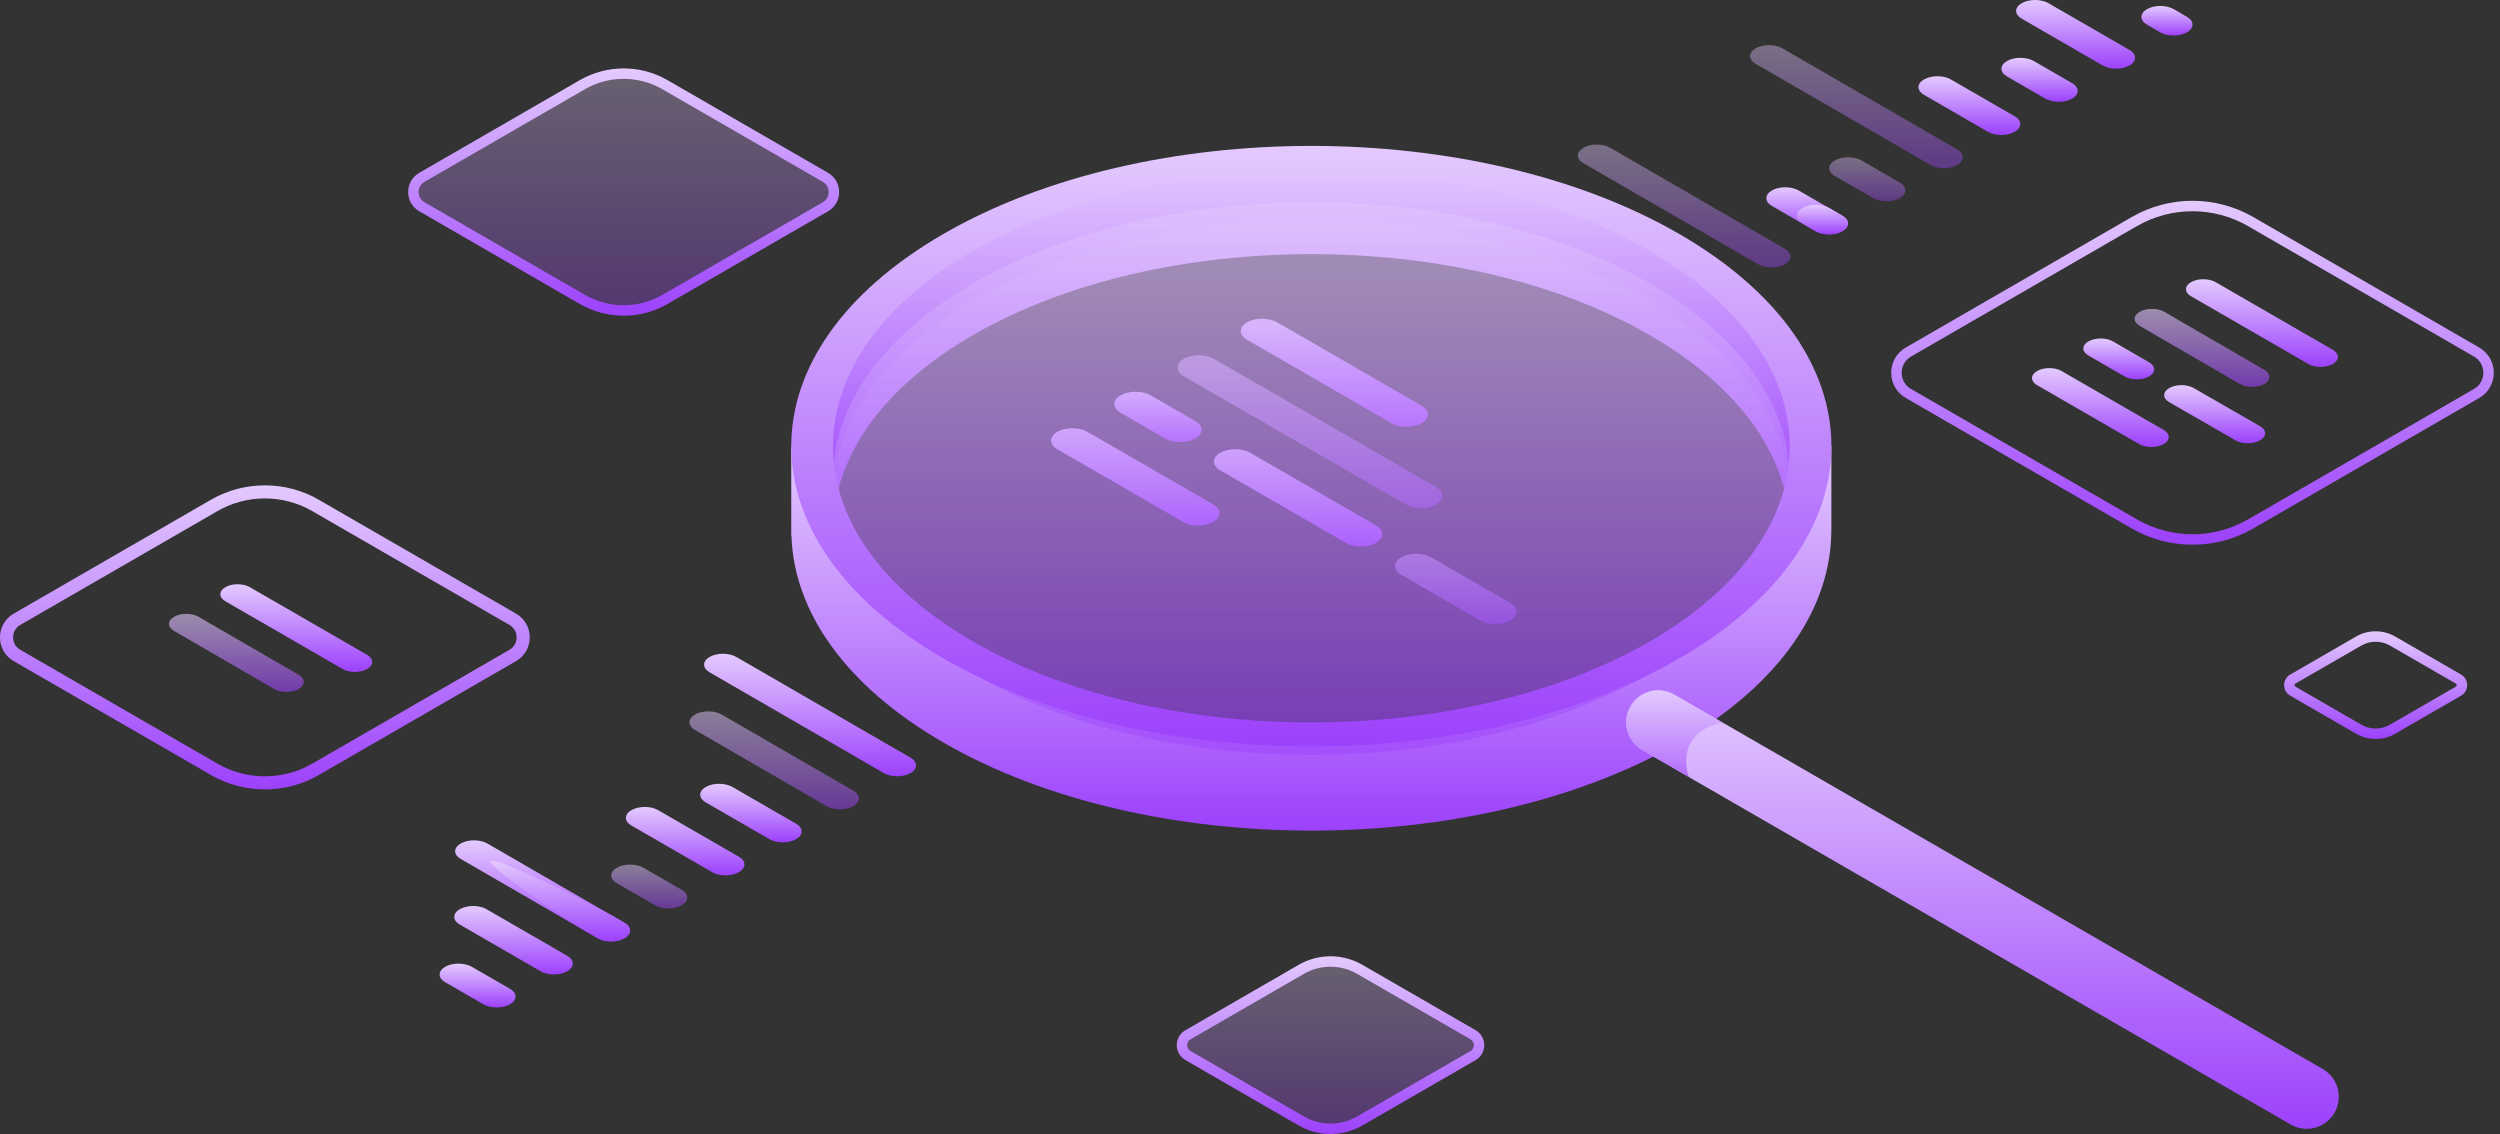 <?xml version="1.0" encoding="UTF-8"?>
<svg xmlns="http://www.w3.org/2000/svg" width="388" height="176" viewBox="0 0 388 176" fill="none">
  <rect x="0" y="0" width="388" height="176" fill="#333333" stroke="none"/>
  <path d="M368.699 114.686C367.651 114.686 366.602 114.416 365.668 113.875L355.442 107.972C354.849 107.63 354.494 107.016 354.494 106.331C354.494 105.647 354.849 105.034 355.442 104.692L365.667 98.788C367.537 97.708 369.862 97.708 371.732 98.788L381.958 104.692C382.551 105.034 382.905 105.647 382.905 106.331C382.905 107.016 382.551 107.63 381.958 107.972L371.733 113.875C370.797 114.416 369.748 114.686 368.699 114.686ZM366.477 112.472C367.849 113.264 369.551 113.263 370.923 112.472L381.147 106.568C381.266 106.5 381.283 106.391 381.283 106.332C381.283 106.275 381.265 106.166 381.147 106.096L370.922 100.193C369.551 99.402 367.848 99.402 366.476 100.193L356.251 106.096C356.133 106.165 356.115 106.274 356.115 106.332C356.115 106.391 356.133 106.5 356.251 106.568L366.477 112.472Z" fill="url(#paint0_linear_508_302)"></path>
  <path d="M206.497 176C204.793 176 203.09 175.562 201.569 174.684L183.972 164.524C183.134 164.04 182.634 163.174 182.634 162.207C182.634 161.241 183.134 160.376 183.972 159.892L201.568 149.733C204.608 147.976 208.384 147.976 211.424 149.733L229.021 159.893C229.858 160.376 230.358 161.242 230.358 162.209C230.358 163.175 229.858 164.041 229.021 164.524L211.424 174.684C209.905 175.561 208.201 176 206.497 176ZM206.496 150.037C205.073 150.037 203.649 150.404 202.38 151.136L184.783 161.296C184.308 161.571 184.256 162.025 184.256 162.208C184.256 162.391 184.308 162.846 184.784 163.121L202.38 173.28C204.92 174.746 208.074 174.746 210.613 173.28L228.21 163.121C228.685 162.846 228.737 162.392 228.737 162.209C228.737 162.026 228.685 161.572 228.21 161.297L210.613 151.136C209.343 150.404 207.921 150.037 206.496 150.037Z" fill="url(#paint1_linear_508_302)"></path>
  <path opacity="0.3" d="M201.976 173.982L184.378 163.822C183.136 163.105 183.136 161.311 184.378 160.594L201.975 150.435C204.773 148.82 208.221 148.82 211.019 150.435L228.617 160.595C229.859 161.313 229.859 163.106 228.617 163.823L211.02 173.982C208.222 175.598 204.774 175.598 201.976 173.982Z" fill="url(#paint2_linear_508_302)"></path>
  <path d="M41.107 122.514C38.212 122.514 35.317 121.769 32.734 120.278L2.128 102.608C0.795 101.838 0 100.459 0 98.921C0 97.382 0.795 96.003 2.128 95.234L32.733 77.564C37.898 74.582 44.315 74.581 49.479 77.564L80.086 95.234C81.419 96.005 82.215 97.383 82.214 98.922C82.214 100.461 81.419 101.839 80.086 102.608L49.481 120.278C46.897 121.768 44.002 122.514 41.107 122.514ZM41.106 77.357C38.562 77.357 36.018 78.012 33.749 79.323L3.144 96.992C2.447 97.394 2.032 98.115 2.032 98.92C2.032 99.725 2.448 100.445 3.144 100.848L33.75 118.518C38.288 121.139 43.926 121.139 48.464 118.518L79.069 100.848C79.766 100.445 80.182 99.726 80.182 98.921C80.182 98.116 79.766 97.395 79.069 96.993L48.462 79.323C46.193 78.011 43.649 77.357 41.106 77.357Z" fill="url(#paint3_linear_508_302)"></path>
  <path d="M96.791 48.996C94.437 48.996 92.083 48.391 89.984 47.178L65.071 32.794C63.991 32.17 63.346 31.055 63.346 29.807C63.346 28.559 63.991 27.443 65.071 26.82L89.983 12.437C94.181 10.012 99.398 10.012 103.597 12.437L128.511 26.82C129.591 27.444 130.236 28.561 130.235 29.809C130.235 31.055 129.59 32.171 128.511 32.794L103.599 47.178C101.499 48.39 99.145 48.996 96.791 48.996ZM90.795 45.774C94.494 47.908 99.089 47.909 102.788 45.774L127.7 31.39C128.272 31.06 128.614 30.468 128.614 29.808C128.614 29.146 128.272 28.555 127.7 28.225L102.786 13.841C99.087 11.707 94.492 11.706 90.794 13.841L65.882 28.224C65.31 28.555 64.968 29.146 64.968 29.807C64.968 30.468 65.31 31.06 65.882 31.39L90.795 45.774Z" fill="url(#paint4_linear_508_302)"></path>
  <path opacity="0.3" d="M90.389 46.476L65.477 32.092C63.718 31.076 63.718 28.538 65.477 27.522L90.388 13.139C94.35 10.852 99.23 10.852 103.192 13.139L128.104 27.523C129.863 28.538 129.863 31.077 128.104 32.093L103.192 46.476C99.231 48.763 94.35 48.763 90.389 46.476Z" fill="url(#paint5_linear_508_302)"></path>
  <path d="M340.276 84.538C337.019 84.538 333.762 83.7 330.858 82.022L295.781 61.77C294.363 60.952 293.517 59.487 293.517 57.85C293.517 56.214 294.363 54.749 295.781 53.932L330.856 33.68C336.665 30.325 343.884 30.324 349.694 33.68L384.771 53.933C386.188 54.751 387.034 56.215 387.034 57.851C387.034 59.488 386.188 60.953 384.772 61.771L349.695 82.022C346.79 83.7 343.533 84.538 340.276 84.538ZM331.668 80.618C336.98 83.683 343.576 83.683 348.884 80.618L383.961 60.367C384.87 59.843 385.413 58.901 385.413 57.851C385.413 56.802 384.87 55.862 383.961 55.336L348.884 35.084C343.573 32.019 336.977 32.019 331.666 35.084L296.591 55.335C295.682 55.86 295.139 56.801 295.139 57.851C295.139 58.9 295.682 59.84 296.591 60.367L331.668 80.618Z" fill="url(#paint6_linear_508_302)"></path>
  <path d="M193.539 52.732L215.954 65.674C217.247 66.421 219.345 66.421 220.638 65.674C221.932 64.927 221.931 63.717 220.638 62.97L198.222 50.028C196.929 49.281 194.831 49.281 193.539 50.028C192.246 50.775 192.246 51.986 193.539 52.732Z" fill="url(#paint7_linear_508_302)"></path>
  <path opacity="0.6" d="M183.725 55.693C182.431 56.44 182.432 57.651 183.725 58.398L218.206 78.305C219.499 79.052 221.597 79.052 222.89 78.305C224.183 77.558 224.183 76.347 222.89 75.601L188.409 55.693C187.116 54.948 185.018 54.948 183.725 55.693Z" fill="url(#paint8_linear_508_302)"></path>
  <path d="M173.912 64.064L180.826 68.056C182.119 68.803 184.217 68.803 185.509 68.056C186.803 67.309 186.803 66.098 185.509 65.352L178.595 61.36C177.303 60.613 175.205 60.613 173.912 61.36C172.618 62.106 172.618 63.317 173.912 64.064Z" fill="url(#paint9_linear_508_302)"></path>
  <path d="M164.098 69.73L183.614 80.997C184.907 81.744 187.005 81.744 188.298 80.997C189.592 80.25 189.591 79.039 188.298 78.293L168.782 67.025C167.489 66.279 165.391 66.279 164.098 67.025C162.804 67.772 162.804 68.983 164.098 69.73Z" fill="url(#paint10_linear_508_302)"></path>
  <path d="M213.565 84.254C214.858 83.507 214.857 82.296 213.565 81.549L194.048 70.281C192.755 69.534 190.658 69.534 189.365 70.281C188.072 71.028 188.072 72.239 189.365 72.985L208.881 84.254C210.174 85 212.272 85 213.565 84.254Z" fill="url(#paint11_linear_508_302)"></path>
  <path opacity="0.6" d="M228.843 90.371L227.696 89.708L222.152 86.507C220.859 85.761 218.762 85.761 217.468 86.507C216.175 87.254 216.175 88.465 217.468 89.212L223.013 92.413L224.159 93.075L229.704 96.276C230.997 97.022 233.094 97.022 234.387 96.276C235.681 95.529 235.681 94.319 234.387 93.571L228.843 90.371Z" fill="url(#paint12_linear_508_302)"></path>
  <path d="M333.208 1.423C334.356 0.76 336.218 0.76 337.366 1.423L339.414 2.615C340.562 3.278 340.562 4.353 339.414 5.016C338.265 5.679 336.404 5.679 335.255 5.016L333.208 3.824C332.059 3.161 332.059 2.086 333.208 1.423Z" fill="url(#paint13_linear_508_302)"></path>
  <path d="M313.765 0.497C314.913 -0.166 316.775 -0.166 317.923 0.497L330.503 7.76C331.651 8.423 331.651 9.498 330.503 10.161C329.354 10.824 327.493 10.824 326.345 10.161L313.765 2.898C312.617 2.235 312.617 1.161 313.765 0.497Z" fill="url(#paint14_linear_508_302)"></path>
  <path d="M274.993 29.562C276.141 28.899 278.003 28.899 279.151 29.562L285.946 33.485C287.094 34.148 287.094 35.223 285.946 35.886C284.797 36.549 282.936 36.549 281.788 35.886L274.993 31.963C273.845 31.3 273.845 30.225 274.993 29.562Z" fill="url(#paint15_linear_508_302)"></path>
  <path opacity="0.4" d="M284.754 24.907C285.902 24.244 287.765 24.244 288.912 24.907L294.858 28.34C296.006 29.003 296.006 30.078 294.858 30.741C293.709 31.404 291.848 31.404 290.7 30.741L284.754 27.308C283.605 26.645 283.604 25.57 284.754 24.907Z" fill="url(#paint16_linear_508_302)"></path>
  <path opacity="0.4" d="M272.477 7.504C273.625 6.841 275.487 6.841 276.635 7.504L303.77 23.195C304.918 23.858 304.918 24.933 303.77 25.596C302.62 26.259 300.759 26.259 299.611 25.596L272.477 9.905C271.328 9.241 271.328 8.167 272.477 7.504Z" fill="url(#paint17_linear_508_302)"></path>
  <path d="M298.608 12.326C299.756 11.663 301.618 11.663 302.766 12.326L312.681 18.05C313.829 18.713 313.829 19.788 312.681 20.451C311.531 21.114 309.671 21.114 308.522 20.451L298.608 14.727C297.46 14.064 297.46 12.99 298.608 12.326Z" fill="url(#paint18_linear_508_302)"></path>
  <path d="M311.487 9.473C312.635 8.81 314.498 8.81 315.645 9.473L321.591 12.905C322.74 13.568 322.74 14.643 321.591 15.306C320.442 15.969 318.581 15.969 317.433 15.306L311.487 11.874C310.339 11.211 310.339 10.136 311.487 9.473Z" fill="url(#paint19_linear_508_302)"></path>
  <path d="M279.741 32.286C280.889 31.623 282.751 31.623 283.899 32.286L285.946 33.478C287.095 34.141 287.095 35.216 285.946 35.879C284.797 36.542 282.936 36.542 281.788 35.879L279.741 34.687C278.592 34.024 278.592 32.949 279.741 32.286Z" fill="url(#paint20_linear_508_302)"></path>
  <path opacity="0.4" d="M245.743 22.932C246.891 22.269 248.753 22.269 249.901 22.932L277.035 38.623C278.184 39.286 278.184 40.361 277.035 41.025C275.886 41.688 274.025 41.688 272.877 41.025L245.743 25.333C244.595 24.669 244.595 23.595 245.743 22.932Z" fill="url(#paint21_linear_508_302)"></path>
  <path d="M243.465 31.906C244.613 31.243 246.475 31.243 247.623 31.906L268.124 43.768C269.272 44.431 269.272 45.506 268.124 46.169C266.975 46.832 265.114 46.832 263.966 46.169L243.465 34.307C242.317 33.645 242.317 32.569 243.465 31.906Z" fill="url(#paint22_linear_508_302)"></path>
  <path d="M282.264 72.093C281.882 71.105 281.426 70.126 280.932 69.151C280.567 72.538 279.184 75.925 277.562 79.311C277.827 81.52 277.806 83.738 277.483 85.945L273.573 87.341L262.848 97.859L248.547 105.217L232.069 110.969L212.794 114.388H196.318L176.888 110.813L154.505 105.217L136.629 92.781L129.655 86.594C129.42 85.238 129.317 83.877 129.305 82.516C127.545 78.916 126.405 74.976 125.257 70.917C125.039 71.421 124.834 71.927 124.644 72.434L122.802 69.247V83.195L122.836 83.164C123.203 94.802 131.062 106.375 146.445 115.257C177.968 133.457 229.077 133.458 260.598 115.258C276.43 106.117 284.294 94.126 284.219 82.146L284.23 82.158V69.246L282.264 72.093Z" fill="url(#paint23_linear_508_302)"></path>
  <path d="M151.022 51.995C180.016 35.255 227.024 35.255 256.018 51.996C269.196 59.603 276.366 69.36 277.562 79.311C279.184 75.925 280.567 72.537 280.933 69.151C280.126 67.558 279.189 65.983 278.079 64.437L280.413 64.232L268.911 44.129L235.231 27.963L204.868 24.233L178.909 27.497L162.433 30.606L149.065 36.824L135.231 46.927L128.392 60.451L127.53 66.58C126.646 68.008 125.891 69.456 125.259 70.919C126.406 74.978 127.547 78.918 129.306 82.518C129.208 71.476 136.43 60.42 151.022 51.995Z" fill="url(#paint24_linear_508_302)"></path>
  <path opacity="0.5" d="M203.521 117.147C244.525 117.147 277.766 97.955 277.766 74.282C277.766 50.608 244.525 31.417 203.521 31.417C162.517 31.417 129.277 50.608 129.277 74.282C129.277 97.955 162.517 117.147 203.521 117.147Z" fill="url(#paint25_linear_508_302)"></path>
  <path d="M260.596 36.296C229.073 18.096 177.965 18.096 146.443 36.295C114.921 54.495 114.921 84.002 146.445 102.202C177.968 120.401 229.076 120.402 260.598 102.203C292.12 84.003 292.12 54.495 260.596 36.296ZM256.02 99.559C227.026 116.299 180.017 116.298 151.023 99.558C122.029 82.818 122.028 55.678 151.021 38.938C180.015 22.198 227.024 22.198 256.018 38.939C285.012 55.679 285.014 82.82 256.02 99.559Z" fill="url(#paint26_linear_508_302)"></path>
  <path opacity="0.3" d="M151.021 46.666C138.228 54.052 131.09 63.463 129.586 73.112C131.09 82.761 138.229 92.172 151.023 99.558C180.017 116.298 227.027 116.299 256.02 99.559C268.813 92.174 275.952 82.763 277.455 73.114C275.952 63.465 268.812 54.054 256.018 46.668C227.024 29.926 180.016 29.926 151.021 46.666Z" fill="url(#paint27_linear_508_302)"></path>
  <path d="M357.996 175.194C357.152 175.194 356.297 174.979 355.514 174.526L254.873 116.421C252.494 115.047 251.678 112.005 253.053 109.626C254.426 107.246 257.468 106.43 259.848 107.806L360.489 165.911C362.868 167.284 363.683 170.327 362.308 172.706C361.388 174.301 359.715 175.194 357.996 175.194Z" fill="url(#paint28_linear_508_302)"></path>
  <path opacity="0.6" d="M259.848 107.806C257.468 106.43 254.426 107.246 253.053 109.626C251.679 112.005 252.495 115.047 254.873 116.421L262.127 120.609C262.127 120.609 259.489 113.935 267.308 112.113L259.848 107.806Z" fill="url(#paint29_linear_508_302)"></path>
  <path d="M110.133 101.955C111.276 101.295 113.131 101.295 114.276 101.955L141.313 117.591C142.456 118.251 142.456 119.323 141.313 119.983C140.168 120.644 138.313 120.644 137.169 119.983L110.133 104.347C108.988 103.686 108.988 102.616 110.133 101.955Z" fill="url(#paint30_linear_508_302)"></path>
  <path d="M71.499 130.915C72.643 130.255 74.498 130.254 75.643 130.915L96.915 143.223C98.059 143.883 98.059 144.955 96.915 145.615C95.77 146.277 93.916 146.276 92.772 145.615L71.499 133.308C70.354 132.647 70.354 131.577 71.499 130.915Z" fill="url(#paint31_linear_508_302)"></path>
  <path opacity="0.5" d="M95.727 134.676C96.871 134.016 98.727 134.016 99.87 134.676L105.795 138.097C106.939 138.757 106.939 139.829 105.795 140.489C104.65 141.15 102.795 141.15 101.651 140.489L95.727 137.069C94.583 136.408 94.582 135.337 95.727 134.676Z" fill="url(#paint32_linear_508_302)"></path>
  <path d="M97.996 125.733C99.14 125.073 100.995 125.072 102.14 125.733L114.674 132.97C115.818 133.63 115.818 134.702 114.674 135.362C113.529 136.023 111.674 136.022 110.531 135.362L97.996 128.126C96.852 127.465 96.852 126.395 97.996 125.733Z" fill="url(#paint33_linear_508_302)"></path>
  <path d="M109.531 122.14C110.675 121.48 112.531 121.48 113.675 122.14L123.554 127.844C124.697 128.505 124.697 129.576 123.554 130.237C122.409 130.897 120.554 130.897 119.41 130.237L109.531 124.533C108.387 123.872 108.387 122.801 109.531 122.14Z" fill="url(#paint34_linear_508_302)"></path>
  <path opacity="0.5" d="M107.863 110.897C109.007 110.237 110.863 110.237 112.006 110.897L132.434 122.717C133.578 123.378 133.578 124.449 132.434 125.11C131.289 125.771 129.434 125.77 128.29 125.11L107.863 113.291C106.718 112.629 106.718 111.559 107.863 110.897Z" fill="url(#paint35_linear_508_302)"></path>
  <path d="M76.229 133.63C77.373 132.97 93.731 141.368 94.875 142.029L96.915 143.216C98.059 143.876 98.059 144.948 96.915 145.608C95.771 146.269 93.916 146.269 92.772 145.608L90.732 144.421C89.588 143.761 75.085 134.291 76.229 133.63Z" fill="url(#paint36_linear_508_302)"></path>
  <path d="M71.358 141.107C72.502 140.446 74.358 140.446 75.502 141.107L88.036 148.343C89.18 149.004 89.18 150.075 88.036 150.736C86.891 151.397 85.037 151.396 83.893 150.736L71.358 143.499C70.215 142.838 70.215 141.767 71.358 141.107Z" fill="url(#paint37_linear_508_302)"></path>
  <path d="M69.089 150.049C70.233 149.389 72.088 149.389 73.232 150.049L79.156 153.469C80.3 154.13 80.3 155.201 79.156 155.862C78.012 156.523 76.157 156.522 75.013 155.862L69.089 152.441C67.945 151.781 67.944 150.71 69.089 150.049Z" fill="url(#paint38_linear_508_302)"></path>
  <path d="M340.053 45.984L358.246 56.488C359.296 57.093 360.998 57.094 362.048 56.488C363.098 55.882 363.098 54.899 362.048 54.293L343.855 43.789C342.805 43.183 341.102 43.183 340.053 43.789C339.003 44.395 339.003 45.378 340.053 45.984Z" fill="url(#paint39_linear_508_302)"></path>
  <path opacity="0.6" d="M332.087 48.388C331.037 48.995 331.037 49.977 332.087 50.583L347.62 59.592C348.669 60.198 350.372 60.199 351.422 59.592C352.471 58.986 352.471 58.003 351.422 57.398L335.889 48.388C334.839 47.782 333.136 47.782 332.087 48.388Z" fill="url(#paint40_linear_508_302)"></path>
  <path d="M324.121 55.182L329.733 58.422C330.783 59.028 332.485 59.028 333.535 58.422C334.585 57.816 334.585 56.834 333.535 56.227L327.923 52.987C326.874 52.381 325.172 52.381 324.121 52.987C323.072 53.593 323.072 54.576 324.121 55.182Z" fill="url(#paint41_linear_508_302)"></path>
  <path d="M316.156 59.78L331.996 68.925C333.046 69.532 334.748 69.532 335.798 68.925C336.848 68.319 336.848 67.336 335.798 66.731L319.958 57.585C318.908 56.978 317.206 56.978 316.156 57.585C315.106 58.192 315.107 59.174 316.156 59.78Z" fill="url(#paint42_linear_508_302)"></path>
  <path d="M350.75 68.339C351.8 67.733 351.8 66.75 350.75 66.144L340.465 60.229C339.416 59.623 337.714 59.623 336.663 60.229C335.614 60.834 335.614 61.818 336.663 62.423L346.948 68.339C347.998 68.945 349.7 68.945 350.75 68.339Z" fill="url(#paint43_linear_508_302)"></path>
  <path d="M34.98 93.323L53.174 103.827C54.224 104.433 55.926 104.434 56.976 103.827C58.026 103.221 58.026 102.238 56.976 101.633L38.782 91.129C37.732 90.522 36.03 90.522 34.98 91.129C33.93 91.735 33.93 92.718 34.98 93.323Z" fill="url(#paint44_linear_508_302)"></path>
  <path opacity="0.6" d="M27.015 95.728C25.965 96.334 25.965 97.317 27.015 97.922L42.548 106.931C43.598 107.538 45.3 107.538 46.35 106.931C47.4 106.325 47.4 105.342 46.35 104.737L30.817 95.728C29.767 95.121 28.065 95.121 27.015 95.728Z" fill="url(#paint45_linear_508_302)"></path>
  <defs>
    <linearGradient id="paint0_linear_508_302" x1="368.7" y1="91.428" x2="368.7" y2="120.381" gradientUnits="userSpaceOnUse">
      <stop stop-color="white"></stop>
      <stop offset="1" stop-color="#8413FB"></stop>
    </linearGradient>
    <linearGradient id="paint1_linear_508_302" x1="206.496" y1="137.601" x2="206.496" y2="185.404" gradientUnits="userSpaceOnUse">
      <stop stop-color="white"></stop>
      <stop offset="1" stop-color="#8413FB"></stop>
    </linearGradient>
    <linearGradient id="paint2_linear_508_302" x1="206.497" y1="139.042" x2="206.497" y2="184.047" gradientUnits="userSpaceOnUse">
      <stop stop-color="white"></stop>
      <stop offset="1" stop-color="#8413FB"></stop>
    </linearGradient>
    <linearGradient id="paint3_linear_508_302" x1="41.107" y1="56.828" x2="41.107" y2="138.601" gradientUnits="userSpaceOnUse">
      <stop stop-color="white"></stop>
      <stop offset="1" stop-color="#8413FB"></stop>
    </linearGradient>
    <linearGradient id="paint4_linear_508_302" x1="96.791" y1="-4.428" x2="96.791" y2="62.08" gradientUnits="userSpaceOnUse">
      <stop stop-color="white"></stop>
      <stop offset="1" stop-color="#8413FB"></stop>
    </linearGradient>
    <linearGradient id="paint5_linear_508_302" x1="96.79" y1="-2.991" x2="96.79" y2="60.725" gradientUnits="userSpaceOnUse">
      <stop stop-color="white"></stop>
      <stop offset="1" stop-color="#8413FB"></stop>
    </linearGradient>
    <linearGradient id="paint6_linear_508_302" x1="340.275" y1="10.239" x2="340.275" y2="102.733" gradientUnits="userSpaceOnUse">
      <stop stop-color="white"></stop>
      <stop offset="1" stop-color="#8413FB"></stop>
    </linearGradient>
    <linearGradient id="paint7_linear_508_302" x1="207.088" y1="42.895" x2="207.088" y2="71.95" gradientUnits="userSpaceOnUse">
      <stop stop-color="white"></stop>
      <stop offset="1" stop-color="#8413FB"></stop>
    </linearGradient>
    <linearGradient id="paint8_linear_508_302" x1="203.307" y1="45.83" x2="203.307" y2="86.955" gradientUnits="userSpaceOnUse">
      <stop stop-color="white"></stop>
      <stop offset="1" stop-color="#8413FB"></stop>
    </linearGradient>
    <linearGradient id="paint9_linear_508_302" x1="179.711" y1="57.736" x2="179.711" y2="71.281" gradientUnits="userSpaceOnUse">
      <stop stop-color="white"></stop>
      <stop offset="1" stop-color="#8413FB"></stop>
    </linearGradient>
    <linearGradient id="paint10_linear_508_302" x1="176.198" y1="60.549" x2="176.198" y2="86.702" gradientUnits="userSpaceOnUse">
      <stop stop-color="white"></stop>
      <stop offset="1" stop-color="#8413FB"></stop>
    </linearGradient>
    <linearGradient id="paint11_linear_508_302" x1="201.465" y1="63.804" x2="201.465" y2="89.959" gradientUnits="userSpaceOnUse">
      <stop stop-color="white"></stop>
      <stop offset="1" stop-color="#8413FB"></stop>
    </linearGradient>
    <linearGradient id="paint12_linear_508_302" x1="225.928" y1="81.679" x2="225.928" y2="100.547" gradientUnits="userSpaceOnUse">
      <stop stop-color="white"></stop>
      <stop offset="1" stop-color="#8413FB"></stop>
    </linearGradient>
    <linearGradient id="paint13_linear_508_302" x1="336.311" y1="-0.872" x2="336.311" y2="7.077" gradientUnits="userSpaceOnUse">
      <stop stop-color="white"></stop>
      <stop offset="1" stop-color="#8413FB"></stop>
    </linearGradient>
    <linearGradient id="paint14_linear_508_302" x1="322.134" y1="-4.178" x2="322.134" y2="14.291" gradientUnits="userSpaceOnUse">
      <stop stop-color="white"></stop>
      <stop offset="1" stop-color="#8413FB"></stop>
    </linearGradient>
    <linearGradient id="paint15_linear_508_302" x1="280.47" y1="26.195" x2="280.47" y2="38.878" gradientUnits="userSpaceOnUse">
      <stop stop-color="white"></stop>
      <stop offset="1" stop-color="#8413FB"></stop>
    </linearGradient>
    <linearGradient id="paint16_linear_508_302" x1="289.806" y1="21.733" x2="289.806" y2="33.566" gradientUnits="userSpaceOnUse">
      <stop stop-color="white"></stop>
      <stop offset="1" stop-color="#8413FB"></stop>
    </linearGradient>
    <linearGradient id="paint17_linear_508_302" x1="288.123" y1="-0.477" x2="288.123" y2="32.6" gradientUnits="userSpaceOnUse">
      <stop stop-color="white"></stop>
      <stop offset="1" stop-color="#8413FB"></stop>
    </linearGradient>
    <linearGradient id="paint18_linear_508_302" x1="305.644" y1="8.253" x2="305.644" y2="24.057" gradientUnits="userSpaceOnUse">
      <stop stop-color="white"></stop>
      <stop offset="1" stop-color="#8413FB"></stop>
    </linearGradient>
    <linearGradient id="paint19_linear_508_302" x1="316.539" y1="6.298" x2="316.539" y2="18.131" gradientUnits="userSpaceOnUse">
      <stop stop-color="white"></stop>
      <stop offset="1" stop-color="#8413FB"></stop>
    </linearGradient>
    <linearGradient id="paint20_linear_508_302" x1="282.843" y1="29.991" x2="282.843" y2="37.94" gradientUnits="userSpaceOnUse">
      <stop stop-color="white"></stop>
      <stop offset="1" stop-color="#8413FB"></stop>
    </linearGradient>
    <linearGradient id="paint21_linear_508_302" x1="261.389" y1="14.952" x2="261.389" y2="48.029" gradientUnits="userSpaceOnUse">
      <stop stop-color="white"></stop>
      <stop offset="1" stop-color="#8413FB"></stop>
    </linearGradient>
    <linearGradient id="paint22_linear_508_302" x1="255.795" y1="25.428" x2="255.795" y2="51.868" gradientUnits="userSpaceOnUse">
      <stop stop-color="white"></stop>
      <stop offset="1" stop-color="#8413FB"></stop>
    </linearGradient>
    <linearGradient id="paint23_linear_508_302" x1="203.516" y1="45.724" x2="203.516" y2="149.279" gradientUnits="userSpaceOnUse">
      <stop stop-color="white"></stop>
      <stop offset="1" stop-color="#8413FB"></stop>
    </linearGradient>
    <linearGradient id="paint24_linear_508_302" x1="203.096" y1="1.382" x2="203.096" y2="102.388" gradientUnits="userSpaceOnUse">
      <stop stop-color="white"></stop>
      <stop offset="1" stop-color="#8413FB"></stop>
    </linearGradient>
    <linearGradient id="paint25_linear_508_302" x1="203.521" y1="-2.193" x2="203.521" y2="146.373" gradientUnits="userSpaceOnUse">
      <stop stop-color="white"></stop>
      <stop offset="1" stop-color="#8413FB"></stop>
    </linearGradient>
    <linearGradient id="paint26_linear_508_302" x1="203.521" y1="-13.895" x2="203.521" y2="147.627" gradientUnits="userSpaceOnUse">
      <stop stop-color="white"></stop>
      <stop offset="1" stop-color="#8413FB"></stop>
    </linearGradient>
    <linearGradient id="paint27_linear_508_302" x1="203.521" y1="3.531" x2="203.521" y2="138.705" gradientUnits="userSpaceOnUse">
      <stop stop-color="white"></stop>
      <stop offset="1" stop-color="#8413FB"></stop>
    </linearGradient>
    <linearGradient id="paint28_linear_508_302" x1="307.681" y1="80.456" x2="307.681" y2="198.395" gradientUnits="userSpaceOnUse">
      <stop stop-color="white"></stop>
      <stop offset="1" stop-color="#8413FB"></stop>
    </linearGradient>
    <linearGradient id="paint29_linear_508_302" x1="259.847" y1="101.856" x2="259.847" y2="125.201" gradientUnits="userSpaceOnUse">
      <stop stop-color="white"></stop>
      <stop offset="1" stop-color="#8413FB"></stop>
    </linearGradient>
    <linearGradient id="paint30_linear_508_302" x1="125.722" y1="94.004" x2="125.722" y2="126.962" gradientUnits="userSpaceOnUse">
      <stop stop-color="white"></stop>
      <stop offset="1" stop-color="#8413FB"></stop>
    </linearGradient>
    <linearGradient id="paint31_linear_508_302" x1="84.207" y1="124.268" x2="84.207" y2="151.46" gradientUnits="userSpaceOnUse">
      <stop stop-color="white"></stop>
      <stop offset="1" stop-color="#8413FB"></stop>
    </linearGradient>
    <linearGradient id="paint32_linear_508_302" x1="100.761" y1="131.514" x2="100.761" y2="143.304" gradientUnits="userSpaceOnUse">
      <stop stop-color="white"></stop>
      <stop offset="1" stop-color="#8413FB"></stop>
    </linearGradient>
    <linearGradient id="paint33_linear_508_302" x1="106.335" y1="121.074" x2="106.335" y2="139.478" gradientUnits="userSpaceOnUse">
      <stop stop-color="white"></stop>
      <stop offset="1" stop-color="#8413FB"></stop>
    </linearGradient>
    <linearGradient id="paint34_linear_508_302" x1="116.542" y1="118.083" x2="116.542" y2="133.83" gradientUnits="userSpaceOnUse">
      <stop stop-color="white"></stop>
      <stop offset="1" stop-color="#8413FB"></stop>
    </linearGradient>
    <linearGradient id="paint35_linear_508_302" x1="120.148" y1="104.442" x2="120.148" y2="130.788" gradientUnits="userSpaceOnUse">
      <stop stop-color="white"></stop>
      <stop offset="1" stop-color="#8413FB"></stop>
    </linearGradient>
    <linearGradient id="paint36_linear_508_302" x1="86.969" y1="128.688" x2="86.969" y2="150.369" gradientUnits="userSpaceOnUse">
      <stop stop-color="white"></stop>
      <stop offset="1" stop-color="#8413FB"></stop>
    </linearGradient>
    <linearGradient id="paint37_linear_508_302" x1="79.697" y1="136.448" x2="79.697" y2="154.852" gradientUnits="userSpaceOnUse">
      <stop stop-color="white"></stop>
      <stop offset="1" stop-color="#8413FB"></stop>
    </linearGradient>
    <linearGradient id="paint38_linear_508_302" x1="74.123" y1="146.886" x2="74.123" y2="158.677" gradientUnits="userSpaceOnUse">
      <stop stop-color="white"></stop>
      <stop offset="1" stop-color="#8413FB"></stop>
    </linearGradient>
    <linearGradient id="paint39_linear_508_302" x1="351.05" y1="37.999" x2="351.05" y2="61.581" gradientUnits="userSpaceOnUse">
      <stop stop-color="white"></stop>
      <stop offset="1" stop-color="#8413FB"></stop>
    </linearGradient>
    <linearGradient id="paint40_linear_508_302" x1="341.754" y1="43.185" x2="341.754" y2="64.176" gradientUnits="userSpaceOnUse">
      <stop stop-color="white"></stop>
      <stop offset="1" stop-color="#8413FB"></stop>
    </linearGradient>
    <linearGradient id="paint41_linear_508_302" x1="328.828" y1="50.045" x2="328.828" y2="61.039" gradientUnits="userSpaceOnUse">
      <stop stop-color="white"></stop>
      <stop offset="1" stop-color="#8413FB"></stop>
    </linearGradient>
    <linearGradient id="paint42_linear_508_302" x1="325.977" y1="52.327" x2="325.977" y2="73.556" gradientUnits="userSpaceOnUse">
      <stop stop-color="white"></stop>
      <stop offset="1" stop-color="#8413FB"></stop>
    </linearGradient>
    <linearGradient id="paint43_linear_508_302" x1="343.707" y1="56.238" x2="343.707" y2="71.868" gradientUnits="userSpaceOnUse">
      <stop stop-color="white"></stop>
      <stop offset="1" stop-color="#8413FB"></stop>
    </linearGradient>
    <linearGradient id="paint44_linear_508_302" x1="45.978" y1="85.339" x2="45.978" y2="108.921" gradientUnits="userSpaceOnUse">
      <stop stop-color="white"></stop>
      <stop offset="1" stop-color="#8413FB"></stop>
    </linearGradient>
    <linearGradient id="paint45_linear_508_302" x1="36.682" y1="90.524" x2="36.682" y2="111.516" gradientUnits="userSpaceOnUse">
      <stop stop-color="white"></stop>
      <stop offset="1" stop-color="#8413FB"></stop>
    </linearGradient>
  </defs>
</svg>
